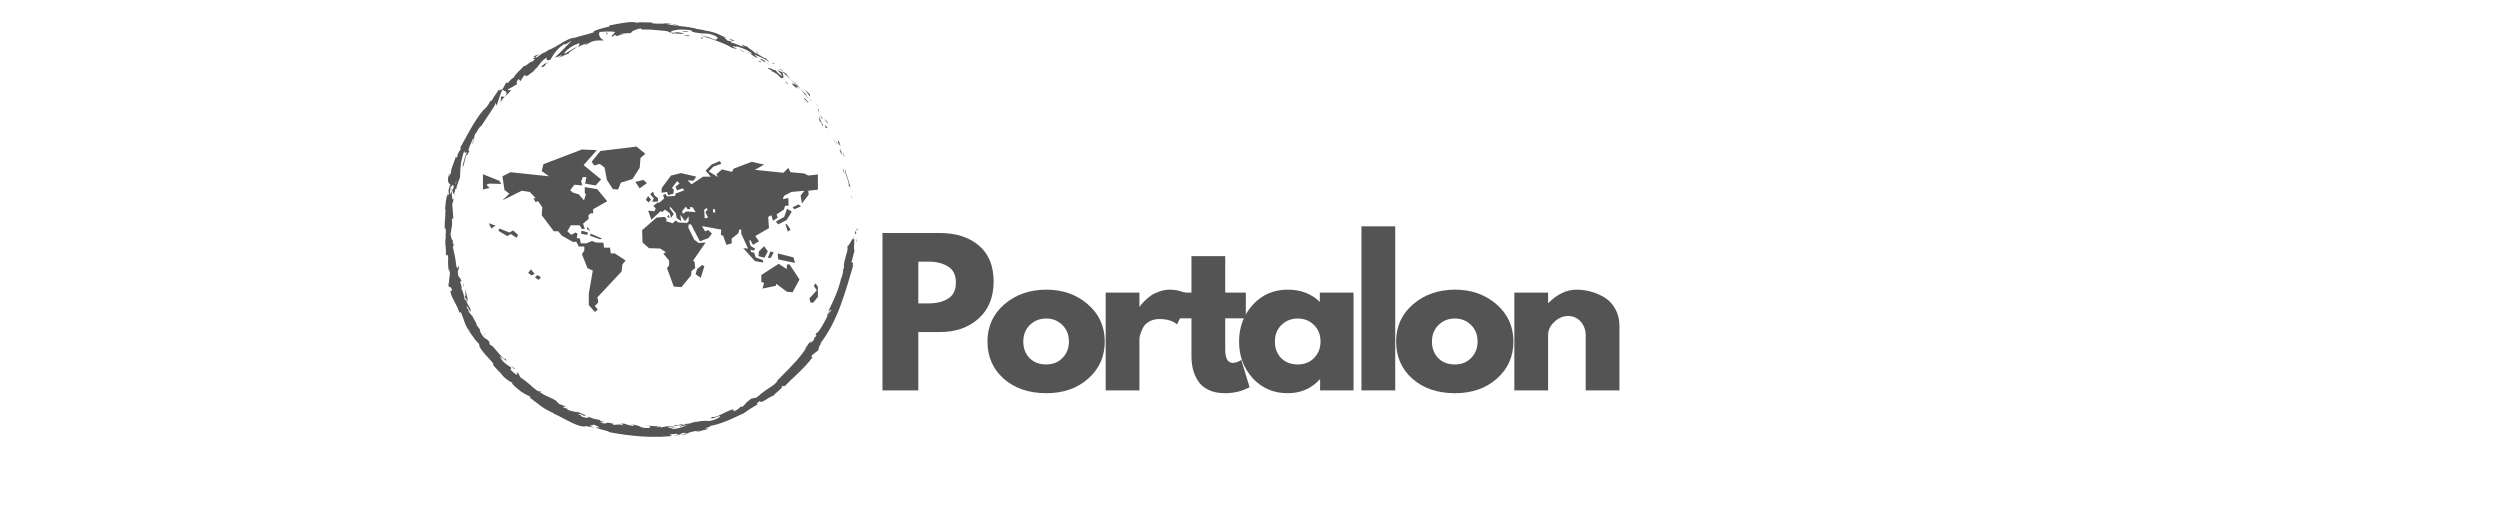 <svg version="1.0" preserveAspectRatio="xMidYMid meet" height="104" viewBox="0 0 375 78" zoomAndPan="magnify" width="500" xmlns:xlink="http://www.w3.org/1999/xlink" xmlns="http://www.w3.org/2000/svg"><defs><g></g><clipPath id="4c811fbbea"><path clip-rule="nonzero" d="M 128 34 L 128.961 34 L 128.961 35 L 128 35 Z M 128 34"></path></clipPath><clipPath id="d00af419aa"><path clip-rule="nonzero" d="M 100 3.219 L 102 3.219 L 102 4 L 100 4 Z M 100 3.219"></path></clipPath><clipPath id="156c43fee1"><path clip-rule="nonzero" d="M 99 3.219 L 101 3.219 L 101 4 L 99 4 Z M 99 3.219"></path></clipPath><clipPath id="7a582484dc"><path clip-rule="nonzero" d="M 127 38 L 128.961 38 L 128.961 40 L 127 40 Z M 127 38"></path></clipPath><clipPath id="4792337c31"><path clip-rule="nonzero" d="M 66.711 3.219 L 128.961 3.219 L 128.961 65.469 L 66.711 65.469 Z M 66.711 3.219"></path></clipPath><clipPath id="9ce0b9b038"><path clip-rule="nonzero" d="M 128 35 L 128.961 35 L 128.961 37 L 128 37 Z M 128 35"></path></clipPath><clipPath id="677a7bde36"><path clip-rule="nonzero" d="M 128 34 L 128.961 34 L 128.961 36 L 128 36 Z M 128 34"></path></clipPath><clipPath id="171394c4fd"><path clip-rule="nonzero" d="M 72.434 21.984 L 122.684 21.984 L 122.684 46.734 L 72.434 46.734 Z M 72.434 21.984"></path></clipPath></defs><g clip-path="url(#4c811fbbea)"><path fill-rule="nonzero" fill-opacity="1" d="M 128.488 34.355 C 128.488 34.645 128.629 34.539 128.656 34.59 C 128.609 34.105 128.449 34.375 128.488 34.355 Z M 128.488 34.355" fill="#545454"></path></g><path fill-rule="nonzero" fill-opacity="1" d="M 127.762 29.676 L 127.836 29.746 L 127.566 29.09 Z M 127.762 29.676" fill="#545454"></path><path fill-rule="nonzero" fill-opacity="1" d="M 126.758 25.383 C 126.629 25.852 127.254 26.898 127.324 27.691 L 127.297 27.832 L 127.578 28.133 C 127.449 27.664 127.301 27.145 127.133 26.656 C 126.98 26.238 126.855 25.812 126.758 25.383 Z M 126.758 25.383" fill="#545454"></path><path fill-rule="nonzero" fill-opacity="1" d="M 126.473 22.973 C 126.434 23.148 126.203 22.527 126.645 23.504 C 126.645 23.449 126.645 23.434 126.633 23.398 C 126.598 23.312 126.547 23.188 126.473 22.973 Z M 126.473 22.973" fill="#545454"></path><path fill-rule="nonzero" fill-opacity="1" d="M 126.633 23.402 C 126.812 23.84 126.598 23.086 126.633 23.402 Z M 126.633 23.402" fill="#545454"></path><path fill-rule="nonzero" fill-opacity="1" d="M 125.727 21.414 L 126.062 21.945 C 126.062 21.805 125.848 21.293 125.969 21.477 C 125.668 20.895 125.668 21.047 125.727 21.414 Z M 125.727 21.414" fill="#545454"></path><path fill-rule="nonzero" fill-opacity="1" d="M 125.316 20.965 C 125.379 21.055 125.438 21.145 125.488 21.234 C 125.492 21.176 125.465 21.094 125.316 20.965 Z M 125.316 20.965" fill="#545454"></path><path fill-rule="nonzero" fill-opacity="1" d="M 125.84 21.824 L 125.492 21.234 C 125.492 21.336 125.422 21.379 125.645 21.508 C 125.555 21.488 125.672 21.582 125.84 21.824 Z M 125.84 21.824" fill="#545454"></path><path fill-rule="nonzero" fill-opacity="1" d="M 125.965 22.191 C 126.062 22.527 126.188 22.957 125.871 22.426 C 126.109 22.961 126.25 23.18 126.277 23.125 C 126.281 23.023 126.262 22.93 126.223 22.84 C 126.156 22.617 126.07 22.398 125.965 22.191 Z M 125.965 22.191" fill="#545454"></path><path fill-rule="nonzero" fill-opacity="1" d="M 126.438 25.254 C 126.461 25.406 126.488 25.559 126.504 25.711 L 126.691 26.066 C 126.633 25.906 126.59 25.742 126.562 25.574 C 126.52 25.383 126.469 25.23 126.438 25.254 Z M 126.438 25.254" fill="#545454"></path><path fill-rule="nonzero" fill-opacity="1" d="M 123.996 17.953 C 123.93 17.953 123.996 18.203 123.953 18.277 C 124.055 18.395 124.148 18.512 124.242 18.637 C 124.164 18.41 123.945 18.02 123.996 17.953 Z M 123.996 17.953" fill="#545454"></path><path fill-rule="nonzero" fill-opacity="1" d="M 123.953 18.277 L 123.508 17.75 C 123.84 18.27 123.926 18.34 123.953 18.277 Z M 123.953 18.277" fill="#545454"></path><path fill-rule="nonzero" fill-opacity="1" d="M 125.02 20.992 C 125.254 21.289 125.449 21.605 125.668 21.918 C 125.43 21.539 125.195 21.16 124.922 20.801 Z M 125.02 20.992" fill="#545454"></path><path fill-rule="nonzero" fill-opacity="1" d="M 122.52 15.773 C 122.629 15.852 122.738 15.938 122.848 16.012 L 122.566 15.773 L 122.277 15.555 Z M 122.52 15.773" fill="#545454"></path><path fill-rule="nonzero" fill-opacity="1" d="M 121.414 14.426 C 121.684 14.578 121.285 14.012 121.535 14.203 C 121.242 13.898 120.922 13.625 120.574 13.387 C 120.906 13.691 121.188 14.035 121.414 14.426 Z M 121.414 14.426" fill="#545454"></path><path fill-rule="nonzero" fill-opacity="1" d="M 120.059 13.023 C 120.211 13.145 120.383 13.258 120.566 13.387 C 120.41 13.25 120.238 13.129 120.059 13.023 Z M 120.059 13.023" fill="#545454"></path><path fill-rule="nonzero" fill-opacity="1" d="M 122.895 16.773 C 122.883 16.578 122.82 16.402 122.707 16.242 L 122.742 16.551 Z M 122.895 16.773" fill="#545454"></path><path fill-rule="nonzero" fill-opacity="1" d="M 122.727 16.562 L 122.398 16.09 Z M 122.727 16.562" fill="#545454"></path><path fill-rule="nonzero" fill-opacity="1" d="M 122.918 16.828 L 122.883 16.77 C 122.895 16.801 122.895 16.816 122.918 16.828 Z M 122.918 16.828" fill="#545454"></path><path fill-rule="nonzero" fill-opacity="1" d="M 124.312 19.359 C 124.035 19.055 123.547 18.387 123.84 19.145 C 124.059 19.336 123.895 18.902 124.312 19.359 Z M 124.312 19.359" fill="#545454"></path><path fill-rule="nonzero" fill-opacity="1" d="M 122.957 17.207 C 123.086 17.41 123.195 17.621 123.324 17.832 C 123.348 17.797 123.324 17.656 123.469 17.801 C 123.297 17.598 123.129 17.398 122.957 17.207 Z M 122.957 17.207" fill="#545454"></path><path fill-rule="nonzero" fill-opacity="1" d="M 122.715 16.945 L 122.957 17.207 L 122.812 16.98 Z M 122.715 16.945" fill="#545454"></path><path fill-rule="nonzero" fill-opacity="1" d="M 120.805 14.047 C 120.676 13.941 120.551 13.832 120.434 13.711 L 120.043 13.328 C 120.312 13.641 120.582 13.977 120.848 14.285 C 120.918 14.281 121.102 14.371 120.805 14.047 Z M 120.805 14.047" fill="#545454"></path><path fill-rule="nonzero" fill-opacity="1" d="M 121.762 15.25 L 121.715 15.199 C 121.73 15.238 121.75 15.27 121.762 15.25 Z M 121.762 15.25" fill="#545454"></path><path fill-rule="nonzero" fill-opacity="1" d="M 117.277 10.707 L 117.305 10.766 L 117.336 10.766 Z M 117.277 10.707" fill="#545454"></path><path fill-rule="nonzero" fill-opacity="1" d="M 120.871 14.352 C 120.996 14.539 121.152 14.695 121.344 14.82 C 121.18 14.656 121.008 14.477 120.836 14.277 C 120.812 14.281 120.801 14.281 120.871 14.352 Z M 120.871 14.352" fill="#545454"></path><path fill-rule="nonzero" fill-opacity="1" d="M 119.27 12.309 L 119.594 12.75 C 119.523 12.598 119.352 12.32 119.27 12.309 Z M 119.27 12.309" fill="#545454"></path><path fill-rule="nonzero" fill-opacity="1" d="M 121.68 15.09 L 121.715 15.125 C 121.676 15.023 121.672 15.043 121.68 15.09 Z M 121.68 15.09" fill="#545454"></path><path fill-rule="nonzero" fill-opacity="1" d="M 121.68 15.09 C 121.578 14.996 121.469 14.906 121.352 14.824 C 121.48 14.965 121.586 15.094 121.711 15.199 C 121.695 15.164 121.688 15.129 121.68 15.09 Z M 121.68 15.09" fill="#545454"></path><path fill-rule="nonzero" fill-opacity="1" d="M 115.781 10.754 C 115.844 10.715 116.051 10.793 116.301 10.953 C 116.441 11.039 116.57 11.133 116.691 11.242 C 116.82 11.363 116.941 11.492 117.047 11.633 C 117.629 11.996 117.602 11.363 117.305 10.766 C 117.246 10.801 117.223 10.832 116.598 10.461 C 116.758 10.66 117.688 11.609 117.156 11.316 C 116.934 11.168 116.734 10.996 116.555 10.805 C 116.473 10.68 116.383 10.562 116.289 10.449 C 116.387 10.637 116.113 10.504 115.816 10.367 C 115.52 10.23 115.191 10.105 115.199 10.262 C 115.438 10.391 115.672 10.535 115.906 10.676 C 115.895 10.719 115.629 10.586 115.781 10.754 Z M 115.781 10.754" fill="#545454"></path><path fill-rule="nonzero" fill-opacity="1" d="M 118.324 11.684 L 118.559 11.875 C 118.332 11.613 118.121 11.336 117.926 11.051 C 117.508 10.777 117.402 10.754 117.344 10.766 C 117.703 11.09 118.074 11.406 118.422 11.738 Z M 118.324 11.684" fill="#545454"></path><path fill-rule="nonzero" fill-opacity="1" d="M 119.5 12.785 C 119.238 12.719 118.676 12.289 118.875 12.703 C 119.492 13.293 119.383 13.039 119.789 13.359 C 118.805 12.383 120.125 13.598 119.492 12.805 C 119.699 12.984 119.875 13.156 120.039 13.32 C 119.879 13.125 119.73 12.934 119.594 12.75 L 119.609 12.781 C 119.637 12.836 119.641 12.859 119.609 12.805 L 119.586 12.785 C 119.559 12.793 119.531 12.793 119.504 12.785 C 119.246 12.469 119.484 12.711 119.586 12.785 C 119.586 12.785 119.609 12.785 119.617 12.785 C 119.277 12.465 118.906 12.176 118.555 11.871 C 118.746 12.086 119.027 12.328 119.5 12.785 Z M 119.5 12.785" fill="#545454"></path><path fill-rule="nonzero" fill-opacity="1" d="M 123.172 18.688 C 123.172 18.645 123.172 18.637 123.172 18.633 C 123.117 18.566 123.086 18.543 123.172 18.688 Z M 123.172 18.688" fill="#545454"></path><path fill-rule="nonzero" fill-opacity="1" d="M 122.945 18.164 C 123.082 18.27 123.191 18.398 123.273 18.555 C 123.387 18.812 123.211 18.59 123.176 18.629 C 123.32 18.77 123.629 19.152 123.371 18.59 L 123.301 18.52 C 123.047 18.027 122.828 17.324 122.891 17.391 C 122.855 17.652 122.875 17.91 122.945 18.164 Z M 122.945 18.164" fill="#545454"></path><path fill-rule="nonzero" fill-opacity="1" d="M 121.316 15.391 C 121.066 15.102 120.789 14.832 120.523 14.559 L 120.805 15.086 L 120.848 15.012 C 121.242 15.531 121.219 15.367 121.316 15.391 Z M 121.316 15.391" fill="#545454"></path><path fill-rule="nonzero" fill-opacity="1" d="M 117.227 10.559 L 117.445 10.535 C 117.227 10.441 116.996 10.371 116.777 10.301 Z M 117.227 10.559" fill="#545454"></path><path fill-rule="nonzero" fill-opacity="1" d="M 116.02 9.637 L 116.148 9.559 C 116.027 9.5 115.898 9.449 115.773 9.395 Z M 116.02 9.637" fill="#545454"></path><path fill-rule="nonzero" fill-opacity="1" d="M 72.09 49.57 L 72.285 49.832 C 72.227 49.742 72.16 49.652 72.09 49.57 Z M 72.09 49.57" fill="#545454"></path><path fill-rule="nonzero" fill-opacity="1" d="M 70.984 47.508 L 70.895 47.484 C 70.977 47.566 71.023 47.594 70.984 47.508 Z M 70.984 47.508" fill="#545454"></path><path fill-rule="nonzero" fill-opacity="1" d="M 81.012 8.121 C 80.523 8.281 79.938 8.414 80.066 8.516 L 80.281 8.559 C 80.508 8.387 80.754 8.238 81.012 8.121 Z M 81.012 8.121" fill="#545454"></path><path fill-rule="nonzero" fill-opacity="1" d="M 67.77 28.648 L 67.84 28.516 L 67.77 28.168 C 67.77 28.312 67.758 28.477 67.77 28.648 Z M 67.77 28.648" fill="#545454"></path><path fill-rule="nonzero" fill-opacity="1" d="M 68.34 29.102 L 68.133 29.703 C 68.215 29.508 68.285 29.309 68.34 29.102 Z M 68.34 29.102" fill="#545454"></path><path fill-rule="nonzero" fill-opacity="1" d="M 80.855 58.707 C 80.988 58.738 81.117 58.766 81.254 58.789 C 80.77 58.461 80.941 58.668 80.855 58.707 Z M 80.855 58.707" fill="#545454"></path><g clip-path="url(#d00af419aa)"><path fill-rule="nonzero" fill-opacity="1" d="M 101.812 3.828 C 101.465 3.727 101.113 3.648 100.758 3.59 C 101.266 3.75 101.66 3.934 101.812 3.828 Z M 101.812 3.828" fill="#545454"></path></g><path fill-rule="nonzero" fill-opacity="1" d="M 70.203 49.559 C 70.328 49.727 70.402 49.797 70.438 49.766 C 70.297 49.594 70.215 49.504 70.203 49.559 Z M 70.203 49.559" fill="#545454"></path><g clip-path="url(#156c43fee1)"><path fill-rule="nonzero" fill-opacity="1" d="M 99.516 3.496 C 99.59 3.516 99.664 3.531 99.75 3.551 C 100.09 3.539 100.43 3.559 100.766 3.602 C 100.355 3.469 99.938 3.434 99.516 3.496 Z M 99.516 3.496" fill="#545454"></path></g><path fill-rule="nonzero" fill-opacity="1" d="M 121.738 51.016 C 121.762 50.992 121.785 50.961 121.809 50.938 C 121.832 50.918 121.77 50.953 121.738 51.016 Z M 121.738 51.016" fill="#545454"></path><g clip-path="url(#7a582484dc)"><path fill-rule="nonzero" fill-opacity="1" d="M 128.023 38.711 C 128.023 38.852 127.984 39.078 127.961 39.293 C 127.996 39.102 128.02 38.906 128.023 38.711 Z M 128.023 38.711" fill="#545454"></path></g><path fill-rule="nonzero" fill-opacity="1" d="M 110.848 6.426 C 111.145 6.555 110.902 6.426 110.848 6.426 Z M 110.848 6.426" fill="#545454"></path><path fill-rule="nonzero" fill-opacity="1" d="M 111.949 7.668 C 111.879 7.652 111.824 7.648 111.801 7.668 C 111.848 7.652 111.898 7.652 111.949 7.668 Z M 111.949 7.668" fill="#545454"></path><path fill-rule="nonzero" fill-opacity="1" d="M 96.348 4.398 L 96.324 4.398 C 96.414 4.426 96.398 4.418 96.348 4.398 Z M 96.348 4.398" fill="#545454"></path><path fill-rule="nonzero" fill-opacity="1" d="M 111.242 6.707 C 111.141 6.633 111.027 6.555 110.895 6.469 C 110.949 6.516 111.055 6.586 111.242 6.707 Z M 111.242 6.707" fill="#545454"></path><path fill-rule="nonzero" fill-opacity="1" d="M 111.219 6.609 L 111.453 6.754 C 111.508 6.746 111.484 6.723 111.219 6.609 Z M 111.219 6.609" fill="#545454"></path><path fill-rule="nonzero" fill-opacity="1" d="M 110.426 6.25 C 110.598 6.324 110.75 6.402 110.898 6.488 C 110.848 6.453 110.824 6.434 110.844 6.438 Z M 110.426 6.25" fill="#545454"></path><path fill-rule="nonzero" fill-opacity="1" d="M 101.297 64.113 L 101.363 64.113 C 101.664 64.012 101.531 64.035 101.297 64.113 Z M 101.297 64.113" fill="#545454"></path><path fill-rule="nonzero" fill-opacity="1" d="M 75.746 14.516 C 75.746 14.516 75.746 14.5 75.766 14.488 L 75.73 14.516 Z M 75.746 14.516" fill="#545454"></path><path fill-rule="nonzero" fill-opacity="1" d="M 75.105 15.402 C 75.215 15.031 75.422 14.734 75.73 14.508 C 75.539 14.496 75.344 14.48 75.156 14.477 Z M 75.105 15.402" fill="#545454"></path><g clip-path="url(#4792337c31)"><path fill-rule="nonzero" fill-opacity="1" d="M 75.426 54.062 L 75.031 53.398 C 75.805 53.945 76.176 54.484 75.855 53.824 C 75.75 53.883 75.57 53.777 75.363 53.59 C 75.109 53.355 74.883 53.105 74.672 52.836 C 74.438 52.551 74.199 52.266 74.004 52.062 C 73.809 51.859 73.645 51.727 73.531 51.777 L 73.32 51.305 C 73.402 51.426 73.438 51.426 73.516 51.539 C 73.137 50.617 72.809 51.141 72.18 50.035 C 71.977 49.637 71.891 49.324 72.09 49.562 L 71.496 48.77 C 71.363 48.512 71.469 48.531 71.605 48.785 C 71.348 48.355 71.133 47.91 70.875 47.473 L 70.895 47.473 C 70.676 47.238 70.473 46.988 70.285 46.723 C 70.191 46.344 70.41 46.875 70.422 46.762 C 70.273 46.527 70.117 46.289 69.977 46.055 C 69.977 45.871 70.059 45.934 70.176 46.102 C 70.332 46.324 70.461 46.559 70.562 46.809 C 70.637 46.5 70.566 46.223 70.355 45.98 C 70.074 45.547 69.891 45.074 69.812 44.562 C 69.914 44.797 70.047 45.035 70.148 45.27 C 70.168 44.973 70.133 44.684 70.043 44.402 C 69.945 44.035 69.867 43.664 69.809 43.293 C 69.785 43.508 69.965 45.094 69.57 44.285 C 69.5 43.93 69.375 43.59 69.188 43.277 C 69.352 43.223 69.188 42.777 69.008 42.211 L 69.246 42.191 C 69.172 42.008 69.078 41.836 68.965 41.676 C 68.875 41.57 68.797 41.457 68.73 41.34 C 68.59 40.629 68.73 40.457 68.848 40.266 C 68.684 39.137 68.707 41.094 68.426 39.77 C 68.406 39.535 68.379 39.316 68.344 39.102 C 68.309 38.891 68.285 38.684 68.242 38.473 C 68.16 38.051 68.035 37.613 67.934 37.047 C 67.961 36.371 68.082 37.152 68.129 36.906 L 67.891 36.328 C 67.891 36.184 67.945 36.227 67.973 36.246 C 67.879 35.75 67.738 36.219 67.656 35.43 C 67.535 35.324 67.602 34.914 67.695 34.414 C 67.828 33.891 67.855 33.363 67.777 32.828 C 67.859 32.594 67.906 32.953 67.996 32.887 C 67.957 32.219 67.945 31.926 67.922 31.668 C 67.902 31.406 67.891 31.18 67.832 30.613 C 67.922 30.309 68.008 30.004 68.117 29.707 C 67.824 30.359 67.781 29.473 67.758 28.652 C 67.633 28.891 67.523 29.082 67.469 29.215 C 67.5 28.797 67.531 28.371 67.598 27.953 C 67.668 27.812 67.715 27.953 67.758 28.176 C 67.758 28.086 67.758 28.004 67.758 27.938 C 67.941 27.52 68.016 27.777 68.07 28.117 L 67.832 28.523 C 67.914 28.855 68.012 29.168 68.152 29.125 C 68.141 28.988 68.141 28.852 68.152 28.715 C 68.176 28.801 68.199 28.855 68.23 28.828 C 68.258 28.797 68.23 28.652 68.23 28.445 L 68.539 28.223 L 68.457 28.137 L 68.715 27.371 C 68.797 27.117 68.906 26.867 69 26.617 C 69.02 26.324 69.023 26.039 69.035 25.746 C 69.043 25.453 69.078 25.152 69.113 24.832 C 69.133 24.672 69.152 24.508 69.18 24.336 C 69.203 24.164 69.246 23.988 69.289 23.805 C 69.383 23.395 69.5 22.992 69.645 22.598 C 69.629 23.094 69.883 22.809 70.074 22.918 C 69.863 23.102 69.766 23.445 69.656 23.844 L 69.492 24.477 C 69.438 24.703 69.371 24.926 69.285 25.145 C 69.469 24.684 69.52 24.824 69.52 24.953 C 69.621 24.395 69.781 23.855 69.918 23.301 C 70.07 23.402 70.172 23.016 70.426 22.652 C 70.191 22.73 70.27 22.414 70.426 22.004 C 70.465 21.898 70.508 21.789 70.555 21.676 L 70.711 21.344 C 70.805 21.148 70.891 20.949 70.961 20.746 C 71.086 20.766 71.121 20.969 70.711 21.691 C 71.375 20.996 70.871 20.426 71.535 19.742 C 71.438 19.922 71.363 20.012 71.379 20.109 C 71.492 19.805 71.645 19.516 71.828 19.246 C 72.008 18.984 72.176 18.824 72.141 18.969 L 72.035 19.141 C 72.227 18.859 72.461 18.5 72.703 18.117 C 72.949 17.73 73.234 17.344 73.473 16.965 C 73.711 16.59 73.945 16.258 74.109 15.984 C 74.234 15.816 74.309 15.629 74.332 15.418 C 74.418 15.566 74.469 15.723 74.492 15.891 C 74.75 15.062 75.027 14.211 75.371 13.387 C 75.41 13.719 76.418 13.555 75.75 14.469 C 75.895 14.352 76.035 14.223 76.168 14.09 C 76.328 13.934 76.5 13.723 76.719 13.461 C 76.531 13.582 76.055 13.578 76.258 13.348 C 77.062 12.984 76.777 13.047 77.695 12.543 C 77.41 12.719 77.418 12.176 77.828 11.836 C 77.805 11.934 78.121 12.109 78.004 12.266 L 78.367 11.688 C 78.492 11.496 78.625 11.316 78.754 11.125 C 78.543 11.387 78.922 11.422 79.227 11.336 C 79.148 11.336 79.371 11.172 79.645 10.969 C 79.914 10.762 80.254 10.551 80.383 10.434 L 79.883 10.672 C 80.309 10.398 80.664 10.051 80.938 9.625 C 81.055 9.457 81.188 9.301 81.328 9.156 C 81.535 8.938 81.773 8.758 82.039 8.613 C 81.922 8.773 81.918 9.266 82.586 8.938 C 82.77 8.586 82.98 8.246 83.219 7.926 C 83.594 7.406 84.051 6.977 84.59 6.637 L 84.871 6.637 C 85.164 6.457 85.453 6.27 85.758 6.109 C 85.523 6.359 85.051 6.836 84.578 7.309 C 84.344 7.543 84.105 7.797 83.871 8.016 C 83.633 8.234 83.43 8.449 83.25 8.617 C 83.781 8.445 83.453 8.664 84.176 8.281 C 84.48 8.25 83.855 8.633 83.645 8.754 C 84.219 8.488 84.785 8.215 85.375 7.988 C 85.289 7.895 85.594 7.691 85.902 7.492 C 86.215 7.289 86.547 7.125 86.477 7.047 C 85.855 7.363 85.266 7.754 84.672 8.094 C 84.582 8.004 84.781 7.727 85.168 7.406 C 85.391 7.223 85.625 7.059 85.879 6.914 C 86.172 6.754 86.473 6.617 86.785 6.504 C 87.145 6.465 86.695 6.996 86.75 7.059 C 86.949 6.918 87.164 6.809 87.395 6.723 C 87.602 6.625 87.82 6.551 88.047 6.508 L 87.543 6.812 C 87.875 6.723 88.184 6.586 88.469 6.395 C 88.805 6.203 89.164 6.102 89.551 6.09 C 89.855 6.008 90.531 6.152 90.551 6.008 C 89.992 5.855 89.676 5.062 89.969 4.789 L 90.914 4.727 C 91.141 4.715 91.367 4.715 91.594 4.727 C 91.75 4.727 91.91 4.738 92.066 4.758 C 92.617 4.879 91.383 5.398 91.855 5.5 C 91.855 5.434 92.129 5.301 92.242 5.262 C 92.578 5.262 92.145 5.484 92.844 5.332 C 92.926 5.074 94.293 5.164 93.148 5.094 C 93.391 5.035 93.637 5.004 93.887 4.996 C 94.09 4.996 94.305 4.984 94.719 4.953 C 94.582 4.883 94.754 4.738 95.051 4.594 C 95.398 4.426 95.758 4.312 96.141 4.258 C 96.098 4.32 96.266 4.398 96.344 4.43 C 96.707 4.43 97.031 4.43 97.332 4.43 C 97.633 4.43 97.91 4.473 98.184 4.496 L 99.016 4.562 C 99.301 4.594 99.602 4.625 99.941 4.652 C 100.062 4.715 100.703 4.844 100.414 4.918 C 100.68 4.871 100.945 4.859 101.211 4.891 C 101.984 5.199 100.285 4.805 100.867 5.125 C 100.934 4.996 101.957 5.051 102.555 5.086 C 102.484 4.969 102.148 4.883 101.75 4.852 C 101.352 4.82 100.898 4.836 100.602 4.852 C 100.617 4.703 100.891 4.582 101.344 4.508 C 101.613 4.461 101.879 4.438 102.152 4.434 C 102.457 4.434 102.797 4.449 103.16 4.477 C 103.734 4.539 103.844 4.633 103.836 4.68 C 103.832 4.727 103.711 4.762 103.812 4.762 C 104.207 4.867 104.609 4.941 105.016 4.98 C 105.262 5.012 105.508 5.027 105.758 5.027 C 105.984 5.023 106.207 5.043 106.43 5.086 C 106.766 5.164 107.086 5.285 107.395 5.441 C 108.008 5.852 107.301 5.809 107.395 5.988 C 107.023 5.895 106.668 5.762 106.324 5.598 C 106.047 5.469 105.762 5.359 105.469 5.27 L 106.207 5.543 C 105.789 5.508 105.383 5.41 104.992 5.254 C 105.242 5.383 105.504 5.484 105.773 5.559 L 106.395 5.75 L 107.102 5.988 C 107.336 6.074 107.598 6.156 107.844 6.25 L 108.578 6.551 C 109.02 6.734 109.445 6.953 109.855 7.195 C 110.145 7.258 110.633 7.406 110.449 7.238 L 109.965 7.047 C 109.59 6.711 110.949 7.262 110.379 6.922 C 110.75 7.023 111.113 7.141 111.473 7.277 C 111.668 7.352 111.867 7.438 112.07 7.535 C 112.277 7.648 112.48 7.77 112.676 7.906 L 112.738 8.188 C 112.754 8.125 112.242 7.75 111.965 7.672 C 112.258 7.816 112.527 8 112.773 8.223 C 112.922 8.336 113.078 8.441 113.246 8.535 C 113.375 8.625 113.516 8.672 113.672 8.684 C 113.5 8.52 113.336 8.344 113.156 8.188 C 113.496 8.316 113.867 8.473 114.262 8.645 C 114.461 8.73 114.656 8.828 114.844 8.938 C 115.027 9.055 115.203 9.184 115.367 9.32 C 115.156 8.91 115.188 9.219 114.809 8.648 C 115.102 9.203 112.879 7.406 113.457 8.156 C 113.266 7.902 113.035 7.695 112.766 7.527 C 112.465 7.328 112.18 7.105 111.91 6.863 C 111.91 6.938 112.117 7.125 111.461 6.746 C 111.402 6.746 111.344 6.742 111.285 6.73 L 111.242 6.699 L 111.277 6.727 C 111.242 6.727 111.238 6.727 111.289 6.727 C 111.402 6.801 111.496 6.891 111.578 7 C 111.254 6.934 110.938 6.836 110.633 6.699 C 110.266 6.562 109.895 6.418 109.691 6.375 C 109.301 6.16 109.891 6.375 109.703 6.207 C 109.504 6.16 109.301 6.121 109.098 6.09 C 109.098 5.922 108.098 5.41 109.098 5.707 L 108.25 5.371 C 107.719 5.078 107.16 4.867 106.566 4.738 C 106.145 4.582 105.43 4.598 105.84 4.586 C 105.602 4.535 105.355 4.477 105.109 4.434 L 104.375 4.316 L 104.375 4.273 C 103.637 4.113 102.891 3.996 102.141 3.926 C 101.336 3.855 100.539 3.73 99.75 3.547 C 99.516 3.547 99.25 3.547 98.961 3.547 C 98.672 3.547 98.336 3.547 97.926 3.512 L 97.766 3.371 C 97.449 3.371 96.973 3.371 96.539 3.348 C 96.109 3.328 95.723 3.332 95.598 3.422 C 95.336 3.336 95.07 3.297 94.797 3.312 C 94.625 3.312 94.438 3.312 94.246 3.336 C 94.051 3.355 93.848 3.383 93.645 3.414 C 93.238 3.48 92.812 3.535 92.426 3.617 C 92.035 3.703 91.684 3.77 91.402 3.805 L 91.402 3.988 C 91.023 4.055 90.648 4.145 90.277 4.258 L 89.684 4.438 C 89.48 4.504 89.266 4.586 89.043 4.672 L 89.145 4.809 C 88.672 4.988 88.188 5.133 87.695 5.242 L 86.809 5.48 C 86.508 5.57 86.203 5.684 85.902 5.805 C 86.086 5.676 86.285 5.598 86.504 5.566 C 86.105 5.621 85.719 5.719 85.344 5.867 C 84.977 6.035 84.621 6.227 84.277 6.43 C 83.926 6.621 83.598 6.852 83.266 7.035 C 82.945 7.219 82.613 7.379 82.266 7.508 C 82.047 7.691 81.801 7.832 81.531 7.93 C 81.559 7.914 81.582 7.898 81.602 7.879 L 81.477 7.949 C 81.32 8.004 81.168 8.062 81.02 8.133 C 81.164 8.086 81.297 8.035 81.41 7.988 C 81.105 8.18 80.809 8.391 80.527 8.613 L 80.289 8.562 L 80.215 8.617 C 79.848 8.777 79.992 8.855 80.242 8.855 C 80.102 8.969 79.977 9.098 79.863 9.238 C 79.656 9.215 79.457 9.387 79.242 9.562 C 79.141 9.648 79.027 9.73 78.91 9.801 C 78.801 9.875 78.68 9.918 78.551 9.934 C 78.309 10.227 78.043 10.496 77.75 10.738 C 77.406 11.098 77.082 11.465 77.105 11.648 C 77.07 11.625 76.969 11.691 77.129 11.551 C 76.766 11.785 76.457 12.078 76.199 12.426 L 75.91 12.398 L 75.676 12.836 L 75.438 13.285 C 74.941 13.617 74.715 13.746 74.996 13.203 C 74.801 13.504 74.656 13.711 74.543 13.867 C 74.434 14.027 74.359 14.141 74.281 14.246 C 74.062 14.547 73.871 14.859 73.703 15.191 L 73.629 15.055 C 73.367 15.395 73.098 16.047 72.848 16.176 C 72.551 16.445 72.289 16.742 72.059 17.066 C 71.895 17.27 71.73 17.516 71.562 17.773 L 71.023 18.602 C 70.316 19.781 69.586 21.16 68.988 22.246 C 69.281 22.113 69.113 22.352 68.922 22.66 C 68.73 22.969 68.512 23.348 68.645 23.453 C 68.5 23.547 68.324 23.852 68.391 23.453 C 68.293 23.754 68.195 24.012 68.117 24.25 C 68.035 24.484 67.945 24.695 67.879 24.895 C 67.711 25.285 67.633 25.691 67.645 26.117 C 67.508 26.23 67.578 25.816 67.488 25.926 C 67.488 26.105 67.449 26.281 67.371 26.445 C 67.277 26.555 67.34 26.246 67.355 26.039 C 67.285 26.289 67.234 26.543 67.203 26.801 C 67.191 26.961 67.203 27.117 67.238 27.273 C 67.285 27.453 67.395 27.582 67.559 27.664 C 67.441 27.902 67.352 28.152 67.301 28.414 C 67.273 28.641 67.285 28.863 67.336 29.086 C 67.207 29.285 67.043 29.645 67.152 28.848 L 67.02 29.453 L 66.93 29.891 L 66.859 30.363 C 66.777 30.996 66.727 31.574 66.844 31.609 C 66.789 31.855 66.773 32.102 66.797 32.352 L 66.742 32.961 C 66.727 33.121 66.727 33.258 66.719 33.395 C 66.719 33.664 66.703 33.934 66.699 34.422 L 66.742 34.152 C 67 34.543 66.805 34.965 66.855 35.758 L 66.828 35.738 C 66.793 36.043 66.785 36.348 66.805 36.656 C 66.809 36.781 66.824 36.91 66.848 37.035 C 66.871 37.156 66.887 37.281 66.887 37.406 L 66.887 38.316 L 67.043 38.199 C 67.234 38.262 67.234 38.656 67.215 39.168 C 67.188 39.723 67.242 40.266 67.379 40.801 L 67.406 40.414 C 67.496 40.781 67.504 41.145 67.43 41.512 C 67.355 41.891 67.332 42.27 67.363 42.652 C 67.363 42.781 67.258 42.473 67.195 42.309 C 67.395 43.828 67.461 42.441 67.816 43.508 C 67.762 43.742 67.441 43.34 67.645 44.074 C 67.664 44.266 67.93 44.766 68.211 45.336 C 68.367 45.617 68.523 45.914 68.652 46.211 C 68.715 46.355 68.773 46.504 68.82 46.648 C 68.871 46.781 68.91 46.914 68.941 47.055 C 68.941 46.816 68.922 46.566 69.203 47.012 C 69.543 47.723 69.812 49.121 70.43 49.609 C 70.457 49.711 70.457 49.758 70.43 49.773 C 70.621 50.008 70.879 50.441 71.168 50.805 C 71.375 51.105 71.613 51.375 71.883 51.617 C 71.832 51.82 71.969 52.09 72.184 52.414 C 72.426 52.766 72.695 53.094 72.992 53.398 C 73.297 53.719 73.574 54.027 73.777 54.262 C 73.977 54.496 74.07 54.676 73.965 54.762 C 74.176 55 74.379 55.234 74.598 55.457 L 75.254 56.125 L 75.188 56.125 C 75.477 56.461 75.801 56.758 76.16 57.016 C 76.363 57.16 76.578 57.285 76.809 57.387 C 76.992 57.594 76.809 57.5 76.77 57.508 C 77.184 57.945 77.633 58.348 78.113 58.707 C 78.559 59.012 79.027 59.27 79.52 59.48 L 79.543 59.715 C 79.711 59.812 79.871 59.926 80.016 60.059 C 80.234 60.234 80.523 60.445 80.844 60.691 C 81.004 60.809 81.172 60.926 81.352 61.059 C 81.527 61.191 81.723 61.293 81.914 61.406 C 82.297 61.645 82.695 61.84 83.113 61.996 C 83.09 61.996 83.043 62.023 82.91 61.98 C 83.812 62.344 84.797 62.949 85.723 63.383 C 86.645 63.82 87.449 64.105 87.883 63.918 C 88.297 64.012 88.727 64.059 89.145 64.129 C 87.586 63.633 89.457 63.93 88.84 63.645 C 89.156 63.719 89.457 63.836 89.746 63.992 C 89.961 64.102 90 64.184 89.613 64.098 L 89.504 64.035 C 89.129 64.305 91.449 64.625 91.367 64.82 C 92.938 65.125 94.523 65.34 96.121 65.457 L 97.305 65.52 C 97.695 65.52 98.086 65.52 98.484 65.52 C 98.676 65.52 98.875 65.52 99.066 65.52 L 99.645 65.488 C 100.027 65.461 100.414 65.453 100.793 65.402 C 100.668 65.332 100.543 65.262 100.414 65.18 C 100.77 65.152 101.125 65.105 101.465 65.066 C 101.75 65.094 101.867 65.223 101.109 65.305 C 101.379 65.332 101.641 65.293 101.891 65.191 C 102.066 65.145 102.223 65.066 102.363 64.953 C 103.84 64.797 101.844 65.355 102.289 65.281 L 102.898 65.152 L 102.758 65.152 C 102.992 65.055 103.121 64.977 103.297 64.918 C 103.402 64.875 103.512 64.84 103.621 64.812 C 103.758 64.77 103.926 64.727 104.148 64.68 C 104.719 64.602 104.473 64.77 104.695 64.727 C 104.695 64.746 104.777 64.727 105.039 64.656 C 105.473 64.547 105.902 64.418 106.336 64.316 L 105.766 64.266 C 106.309 64.012 106.973 63.926 106.316 63.879 C 106.789 63.914 107.996 63.562 109.105 63.105 C 109.664 62.887 110.188 62.617 110.621 62.426 C 110.91 62.277 111.203 62.141 111.508 62.023 C 111.672 61.895 111.844 61.785 112.02 61.664 C 112.199 61.539 112.367 61.426 112.551 61.312 C 112.918 61.074 113.32 60.867 113.746 60.602 C 113.512 60.703 113.273 60.586 114.008 60.145 C 114.008 60.422 114.375 60.266 114.824 59.992 C 115.254 59.688 115.711 59.449 116.203 59.266 C 115.883 59.371 116.367 58.977 116.805 58.598 C 117.242 58.223 117.605 57.832 117.133 58.039 C 117.707 57.59 117.281 58.145 117.77 57.863 C 118.074 57.551 118.395 57.227 118.738 56.898 L 119.27 56.406 L 119.805 55.887 C 119.988 55.707 120.176 55.535 120.355 55.352 L 120.891 54.781 C 121.258 54.391 121.598 53.98 121.91 53.547 C 121.879 53.48 121.582 53.707 121.793 53.289 C 122.113 53.051 122.406 52.816 122.715 52.559 C 122.789 52.41 122.832 52.254 122.84 52.086 C 122.914 51.848 123.055 51.652 123.254 51.504 C 123.152 51.566 122.996 51.66 123.133 51.41 C 124.41 49.738 125.355 47.777 126.105 45.758 C 126.855 43.742 127.43 41.66 128.051 39.59 C 127.828 40.141 127.887 39.758 127.961 39.32 C 127.883 39.602 127.809 39.289 127.723 39.336 C 127.875 38.758 128.039 38.18 128.176 37.594 C 128.07 37.418 128.102 36.941 128.133 36.48 C 128.164 36.02 128.16 35.574 128.055 35.48 L 128.09 36.008 C 127.965 35.629 127.816 35.887 127.645 36.215 C 127.473 36.543 127.266 36.941 127.102 36.875 C 127.152 37.109 127.152 37.348 127.102 37.582 C 127.055 37.84 126.961 38.117 126.879 38.41 C 126.793 38.703 126.723 39.012 126.641 39.328 C 126.574 39.66 126.559 39.992 126.602 40.328 C 126.48 40.605 126.539 40.062 126.434 40.199 C 126.527 40.562 126.453 40.965 126.223 41.688 L 126.203 41.598 C 126.105 42.055 125.984 42.508 125.84 42.953 C 125.723 43.336 125.586 43.711 125.43 44.082 C 125.285 44.449 125.137 44.824 124.938 45.23 C 124.738 45.637 124.547 46.098 124.27 46.625 L 124.508 46.535 C 124.379 46.793 124.227 47.039 124.047 47.266 C 124.035 47.91 124.652 45.965 124.688 46.559 C 124.484 46.77 124.32 47.008 124.199 47.277 C 124.02 47.609 123.805 48 123.605 48.391 C 123.422 48.75 123.215 49.098 122.984 49.434 C 122.785 49.723 122.609 49.93 122.461 49.973 C 122.035 50.629 122.75 49.879 122.324 50.543 L 122.125 50.66 L 122.125 50.895 C 122.016 51.062 121.879 51.207 121.719 51.324 C 121.602 51.406 121.516 51.434 121.48 51.414 C 121.574 51.281 121.66 51.141 121.738 51 C 121.461 51.297 121.219 51.621 121.008 51.969 C 120.855 52.223 120.684 52.465 120.496 52.691 C 120.664 52.508 120.84 52.328 121.008 52.137 C 120.699 52.574 120.363 53.027 120 53.473 C 119.633 53.918 119.246 54.367 118.836 54.785 L 118.23 55.43 L 117.621 56.039 C 117.23 56.453 116.82 56.824 116.469 57.219 L 116.637 57.176 C 116.5 57.32 116.379 57.441 116.273 57.543 C 116.168 57.645 116.066 57.719 115.98 57.777 C 115.805 57.914 115.668 58.016 115.527 58.098 L 115.039 58.418 C 114.84 58.547 114.586 58.727 114.242 58.992 L 114.281 58.941 C 113.98 59.258 113.645 59.527 113.266 59.746 C 113.586 59.43 112.473 60.039 112.902 59.641 C 112.219 60.156 112.039 60.273 111.945 60.391 C 111.785 60.613 111.602 60.816 111.391 60.996 L 111.094 60.996 C 110.949 61.137 110.875 61.23 110.742 61.332 C 110.523 61.504 110.289 61.645 110.035 61.762 C 110.641 61.363 109.441 61.809 110.109 61.344 C 109.723 61.449 109.344 61.59 108.98 61.766 C 108.66 61.906 108.387 62.043 108.137 62.172 C 107.648 62.438 107.246 62.605 106.785 62.543 C 106.449 62.848 106.836 62.777 107.258 62.641 C 107.68 62.504 108.125 62.309 107.922 62.434 C 108.125 62.418 107.988 62.547 107.73 62.699 C 107.434 62.859 107.121 62.984 106.797 63.078 C 106.488 63.152 106.18 63.168 105.863 63.125 C 105.645 63.121 105.426 63.129 105.207 63.152 C 105.078 63.168 104.941 63.188 104.793 63.219 C 104.645 63.25 104.477 63.273 104.301 63.316 C 104.441 63.285 104.445 63.258 104.586 63.227 C 104.312 63.258 104.043 63.32 103.785 63.418 C 103.652 63.461 103.512 63.508 103.363 63.539 C 103.207 63.566 103.051 63.574 102.891 63.57 C 102.559 63.852 102.035 63.711 101.969 64.004 L 103.285 63.707 C 102.918 63.809 102.578 63.973 102.152 64.117 C 101.652 64.285 101.137 64.363 100.605 64.355 C 100.836 64.242 101.07 64.152 101.316 64.09 C 100.941 64.051 100.605 64.246 100.227 64.188 C 100.27 64.051 100.672 63.988 101.172 63.914 C 101.406 63.879 101.684 63.848 101.938 63.797 C 102.172 63.746 102.402 63.676 102.621 63.582 C 102.332 63.598 102.051 63.652 101.773 63.746 C 101.496 63.809 101.312 63.836 101.496 63.66 C 101.23 63.898 100.871 63.922 100.465 63.949 C 100 63.934 99.547 64 99.109 64.145 L 99.16 63.973 C 98.914 64.047 98.66 64.094 98.398 64.105 L 98.91 63.867 C 98.117 64.07 97.375 63.758 96.617 63.824 C 97.41 63.844 97.5 63.891 97.477 63.957 C 97.453 64.023 97.309 64.113 97.652 64.164 C 95.656 64.352 96.516 63.742 94.324 63.645 C 94.621 63.645 95.434 63.836 94.961 63.883 C 94.754 63.848 94.508 63.812 94.293 63.754 C 94.109 63.707 93.93 63.645 93.758 63.57 C 92.305 63.418 93.957 63.77 93.328 63.793 C 92.855 63.535 92.605 63.766 91.953 63.719 L 91.977 63.551 C 91.773 63.504 91.613 63.469 91.488 63.449 C 91.391 63.426 91.293 63.41 91.195 63.406 C 91.102 63.395 91.016 63.414 90.938 63.461 C 90.828 63.527 90.742 63.594 90.02 63.355 L 90.695 63.27 C 90.438 63.227 90.172 63.199 89.918 63.145 C 89.984 63.098 90.055 63.051 90.121 63 C 89.793 62.973 89.469 62.914 89.152 62.828 C 88.84 62.742 88.535 62.629 88.238 62.496 C 88.387 62.672 88.039 62.758 87.332 62.523 C 86.887 62.254 87.648 62.477 86.66 62.117 C 87.004 62.066 87.312 62.152 87.582 62.375 C 87.648 62.336 87.84 62.348 87.902 62.309 C 87.375 62.062 86.836 61.852 86.285 61.676 C 86.41 61.727 86.535 61.789 86.648 61.863 C 86.402 61.805 86.148 61.754 85.898 61.691 L 85.156 61.488 C 84.965 61.328 85.156 61.363 85.352 61.395 C 85.039 61.309 84.727 61.203 84.422 61.082 C 84.59 61.012 84.625 60.883 85.23 61.082 C 84.758 60.941 84.324 60.762 83.871 60.59 C 83.809 60.492 83.293 60.102 83.484 60.141 C 83.082 59.891 82.664 59.684 82.223 59.516 C 81.727 59.305 81.266 59.031 80.84 58.699 C 80.711 58.664 80.59 58.605 80.48 58.531 C 80.281 58.379 80.09 58.227 79.906 58.074 C 79.723 57.918 79.551 57.746 79.363 57.586 C 79.18 57.426 78.98 57.27 78.773 57.113 C 78.555 56.938 78.324 56.777 78.086 56.629 C 77.977 56.418 77.852 56.219 77.754 56 C 77.047 55.406 78.199 56.863 77.016 55.863 C 76.168 55.152 76.867 55.43 76.648 55.113 C 76.34 54.918 76.043 54.711 75.754 54.484 C 75.387 54.172 75.086 53.809 74.848 53.391 C 75.066 53.621 75.211 53.84 75.426 54.062 Z M 69.57 44.312 C 69.621 44.414 69.707 44.551 69.777 44.703 C 69.855 44.812 69.895 44.938 69.895 45.074 C 69.617 44.91 69.633 44.695 69.57 44.312 Z M 68.473 27.035 C 68.461 27.281 68.391 27.512 68.273 27.727 C 68.309 27.488 68.375 27.258 68.473 27.035 Z M 107.527 5.211 L 107.5 5.211 C 107.027 4.992 107.195 5.07 107.527 5.223 Z M 108.52 5.656 C 108.629 5.672 108.629 5.656 108.598 5.605 C 108.398 5.578 108.207 5.516 108.031 5.422 C 108.168 5.555 108.332 5.633 108.52 5.664 Z M 104.797 64.621 L 104.582 64.621 C 105.031 64.469 104.914 64.543 104.797 64.621 Z M 104.797 64.621" fill="#545454"></path></g><path fill-rule="nonzero" fill-opacity="1" d="M 68.27 29.043 C 68.246 29.086 68.207 29.113 68.16 29.121 C 68.172 29.215 68.207 29.223 68.27 29.043 Z M 68.27 29.043" fill="#545454"></path><path fill-rule="nonzero" fill-opacity="1" d="M 80.785 58.68 L 80.812 58.699 C 80.828 58.707 80.844 58.707 80.855 58.699 Z M 80.785 58.68" fill="#545454"></path><path fill-rule="nonzero" fill-opacity="1" d="M 92.281 5.492 C 92.141 5.508 92 5.504 91.859 5.48 C 91.855 5.523 91.957 5.543 92.281 5.492 Z M 92.281 5.492" fill="#545454"></path><path fill-rule="nonzero" fill-opacity="1" d="M 113.805 7.961 C 113.605 7.84 113.391 7.746 113.184 7.637 C 113.367 7.734 113.535 7.859 113.684 8.008 C 113.703 7.965 113.621 7.844 113.805 7.961 Z M 113.805 7.961" fill="#545454"></path><path fill-rule="nonzero" fill-opacity="1" d="M 117.914 12.41 C 118 12.461 118.066 12.551 118.148 12.602 L 118.184 12.527 C 117.879 12.238 117.621 12.082 117.914 12.41 Z M 117.914 12.41" fill="#545454"></path><path fill-rule="nonzero" fill-opacity="1" d="M 114.043 8.785 C 114.027 8.863 114.117 8.945 114.258 9.043 C 114.332 9.09 114.422 9.141 114.516 9.195 L 114.809 9.383 L 114.738 9.332 C 114.855 9.289 114.797 9.207 114.652 9.094 C 114.457 8.977 114.254 8.875 114.043 8.785 Z M 114.043 8.785" fill="#545454"></path><path fill-rule="nonzero" fill-opacity="1" d="M 114.902 9.438 C 115.027 9.52 115.152 9.602 115.266 9.691 C 115.359 9.66 115.129 9.574 114.902 9.438 Z M 114.902 9.438" fill="#545454"></path><path fill-rule="nonzero" fill-opacity="1" d="M 109.828 6.098 C 110.023 6.227 110.035 5.988 110.133 6.098 C 110.289 6.066 109.91 5.957 109.66 5.91 C 109.531 5.883 109.422 5.883 109.422 5.91 C 109.422 5.934 109.531 5.988 109.828 6.098 Z M 109.828 6.098" fill="#545454"></path><path fill-rule="nonzero" fill-opacity="1" d="M 114.109 9.391 L 114.062 9.152 L 113.762 9.125 Z M 114.109 9.391" fill="#545454"></path><path fill-rule="nonzero" fill-opacity="1" d="M 110.93 7.402 L 111.582 7.793 C 111.582 7.762 111.68 7.793 111.793 7.832 C 111.379 7.613 110.938 7.348 110.93 7.402 Z M 110.93 7.402" fill="#545454"></path><path fill-rule="nonzero" fill-opacity="1" d="M 111.793 7.832 C 111.969 7.938 112.152 8.031 112.344 8.109 C 112.164 8.004 111.98 7.914 111.793 7.832 Z M 111.793 7.832" fill="#545454"></path><path fill-rule="nonzero" fill-opacity="1" d="M 113.211 8.879 L 113.043 8.727 L 112.586 8.449 C 112.789 8.594 113.008 8.723 113.211 8.879 Z M 113.211 8.879" fill="#545454"></path><path fill-rule="nonzero" fill-opacity="1" d="M 103.215 4.746 L 102.391 4.652 C 102.297 4.695 102.512 4.77 102.82 4.801 C 103.023 4.797 103.332 4.836 103.215 4.746 Z M 103.215 4.746" fill="#545454"></path><path fill-rule="nonzero" fill-opacity="1" d="M 105.527 5.797 C 105.406 5.742 105.305 5.664 105.219 5.562 L 105.137 5.77 Z M 105.527 5.797" fill="#545454"></path><path fill-rule="nonzero" fill-opacity="1" d="M 103.203 5.289 C 103.109 5.336 102.008 5.254 103.027 5.422 C 103.117 5.371 103.926 5.48 103.203 5.289 Z M 103.203 5.289" fill="#545454"></path><path fill-rule="nonzero" fill-opacity="1" d="M 90.926 5.145 L 91.129 5.094 L 91.027 4.746 Z M 90.926 5.145" fill="#545454"></path><path fill-rule="nonzero" fill-opacity="1" d="M 81.371 10.078 C 82.215 9.645 81.438 9.766 82.223 9.402 C 82.367 9.207 81.582 9.703 81.738 9.52 C 81.297 9.902 81.016 10.031 81.371 10.078 Z M 81.371 10.078" fill="#545454"></path><path fill-rule="nonzero" fill-opacity="1" d="M 81.734 9.516 C 81.805 9.453 81.879 9.387 81.953 9.309 C 81.875 9.371 81.805 9.441 81.734 9.516 Z M 81.734 9.516" fill="#545454"></path><g clip-path="url(#9ce0b9b038)"><path fill-rule="nonzero" fill-opacity="1" d="M 128.445 36.375 C 128.492 36.16 128.516 35.945 128.547 35.73 L 128.414 36.145 C 128.426 36.223 128.434 36.297 128.445 36.375 Z M 128.445 36.375" fill="#545454"></path></g><g clip-path="url(#677a7bde36)"><path fill-rule="nonzero" fill-opacity="1" d="M 128.219 35.129 L 128.457 34.98 L 128.258 34.59 C 128.277 34.773 128.266 34.949 128.219 35.129 Z M 128.219 35.129" fill="#545454"></path></g><path fill-rule="nonzero" fill-opacity="1" d="M 69.504 42.562 L 69.438 42.535 C 69.418 42.715 69.441 42.887 69.508 43.055 Z M 69.504 42.562" fill="#545454"></path><path fill-rule="nonzero" fill-opacity="1" d="M 72.684 50.105 L 72.609 49.988 L 72.578 50.32 Z M 72.684 50.105" fill="#545454"></path><path fill-rule="nonzero" fill-opacity="1" d="M 77.207 55.285 C 77.004 55.09 76.746 54.883 76.559 54.672 C 77 55.094 77.078 55.52 77.207 55.285 Z M 77.207 55.285" fill="#545454"></path><g clip-path="url(#171394c4fd)"><path fill-rule="nonzero" fill-opacity="1" d="M 120.145 30.965 L 119.141 31.387 L 118.891 31.082 L 119.801 30.66 Z M 118.77 31.742 L 117.988 33.012 L 116.734 33.66 L 116.379 33.238 L 117.633 32.535 L 118.055 31.309 Z M 118.586 34.441 L 118.176 34.746 L 117.805 33.594 L 118.055 33.66 Z M 119.258 39.438 L 116.734 38.91 L 116.656 38.012 L 119.02 38.605 Z M 122.855 44.328 L 121.969 45.414 L 121.547 45.359 L 121.426 44.738 L 122.523 43.551 L 122.074 42.875 L 122.328 42.504 L 122.75 43.125 Z M 116.059 37.879 L 115.582 38.711 L 115.176 38.656 L 115.582 37.707 Z M 115.176 37.707 L 114.672 38.656 L 113.773 38.418 L 113.84 37.707 L 114.617 36.926 Z M 122.922 28.426 L 121.242 28.609 L 121.297 29.203 L 120.289 30.527 L 120.094 29.324 L 120.648 28.609 L 118.719 28.793 L 117.582 29.391 L 117.434 29.879 L 118.242 29.695 L 118.293 30.832 L 117.754 30.883 L 117.582 31.438 L 116.484 32.168 L 116.656 32.641 L 115.953 33.117 L 115.703 32.285 L 115.227 32.535 L 115.348 34.215 L 113.297 35.406 L 113.84 36.199 L 112.941 36.727 L 112.57 36.027 L 112.383 36.078 L 112.57 36.859 L 113.297 37.336 L 113.047 37.586 L 112.57 37.453 L 112.688 37.824 L 113.113 37.879 L 113.348 38.605 L 114.445 39.016 L 114.5 39.387 L 113.242 39.16 L 111.484 37.23 L 112.211 37.281 L 111.18 35.047 L 111.18 34.441 L 110.891 34.441 L 110.758 34.996 L 109.754 35.777 L 109.754 36.504 L 108.961 36.727 L 108.473 35.352 L 108.129 35.246 L 108.18 34.441 L 105.285 33.91 L 105.762 34.691 L 106.25 34.52 L 106.793 35.047 L 106.25 35.723 L 104.98 36.199 L 103.66 33.66 L 103.301 33.66 L 103.25 34.148 L 104.133 35.949 L 104.809 36.449 L 105.84 36.371 L 103.977 39.082 L 104.199 39.32 L 104.281 40.219 L 103.727 40.641 L 103.66 41.316 L 102.219 43.059 L 101.066 42.992 L 100.051 40.219 L 100.367 39.793 L 100.367 39.082 L 99.508 38.062 L 99.863 37.824 L 99.031 37.281 L 97.352 37.23 L 96.375 36.371 L 96.32 34.52 L 98.488 32.641 L 99.691 32.535 L 99.996 32.879 L 99.93 33.184 L 100.895 33.488 L 101.371 33.066 L 101.742 33.371 L 103.051 33.434 L 103.301 33.184 L 103.301 32.457 L 102.758 33.184 L 102.047 32.219 L 102.164 33.184 L 101.492 32.695 L 101.371 31.98 L 100.566 31.043 L 100.418 31.199 L 101.066 32.102 L 100.645 32.695 L 100.473 31.98 L 99.746 31.438 L 99.336 31.809 L 99.086 31.676 L 97.711 32.961 L 97.219 31.609 L 98.184 31.676 L 98.355 31.254 L 98 30.883 L 98.609 30.406 L 98.965 30.355 L 99.641 29.746 L 99.453 29.27 L 99.812 29.098 L 100.051 29.457 L 101.266 29.391 L 101.32 29.047 L 102.641 28.543 L 102.402 28.254 L 101.57 28.543 L 101.32 28.016 L 101.926 27.539 L 101.57 27.168 L 100.789 28.188 L 101.066 28.426 L 101.016 29.047 L 100.234 29.27 L 100.051 28.793 L 99.215 28.902 L 99.27 28.188 L 100.645 26.336 L 102.164 25.965 L 104.438 26.496 L 104.027 27.117 L 103.129 27.035 L 103.727 27.645 L 105.469 26.496 L 106.621 26.496 L 105.84 25.609 L 106.738 24.684 L 107.996 24.152 L 108.18 24.578 L 106.988 25 L 106.316 25.715 L 107.691 26.559 L 107.465 26.137 L 108.301 25.41 L 109.805 25.781 L 110.031 25.305 L 112.754 24.273 L 114.617 24.684 L 113.242 25.477 L 117.516 25.914 L 118.242 25.184 L 118.586 25.832 L 120.648 26.02 L 121.242 26.336 L 122.922 26.137 Z M 119.922 41.922 L 118.891 43.84 L 118.055 43.773 L 116.43 42.57 L 116.379 42.875 L 114.379 43.285 L 114.617 42.453 L 114.195 42.281 L 114.195 41.25 L 116.801 39.57 L 117.988 40.352 L 118.055 39.688 L 118.414 39.637 Z M 98.715 29.746 L 98.66 30.25 L 97.816 30.25 L 98.078 29.746 L 97.523 29.152 L 97.934 28.73 L 98.184 29.324 Z M 97.035 27.473 L 95.949 28.254 L 95.305 27.289 L 96.508 26.984 Z M 100.445 32.684 L 100.074 32.551 L 100.301 32.191 Z M 96.797 23.07 L 96.082 23.68 L 95.949 25.184 L 94.867 26.863 L 93.133 27.395 L 92.711 28.426 L 91.93 28.371 L 91.031 26.984 L 90.676 25.121 L 89.949 24.578 L 89.156 24.828 L 88.746 24.273 L 90.055 22.648 L 95.477 21.984 Z M 97.656 29.945 L 97.285 30.355 L 96.875 29.984 L 97.219 29.391 Z M 105.656 39.941 L 105.113 41.672 L 104.332 41.129 L 104.559 40.352 L 105.336 39.742 Z M 88.547 34.625 L 88.07 34.387 L 88.07 33.965 Z M 90.305 35.777 L 90 35.895 L 88.492 35.352 L 88.602 35.047 Z M 88.191 34.875 L 88.07 35.246 L 87.145 35.047 L 87.238 34.598 Z M 93.848 39.082 L 93.371 39.637 L 93.242 40.719 L 89.578 44.633 C 89.711 44.859 89.75 45.121 89.695 45.414 L 89.223 45.891 L 89.645 46.418 L 89.273 46.84 L 88.32 45.77 L 88.32 44.023 L 88.918 40.59 L 88.125 40.219 L 87.289 38.129 L 87.648 37.586 L 87.648 36.98 L 86.816 36.98 L 86.445 36.25 L 85.969 36.305 L 84.277 35.352 L 83.734 34.691 L 83.074 34.691 L 81.262 32.285 L 81.34 31.082 L 80.719 30.184 L 80.309 30.301 L 80.008 29.695 L 80.363 29.746 L 79.465 28.793 L 78.273 28.609 L 75.367 30.051 L 76.398 29.047 L 75.668 28.492 L 75.367 26.441 L 76.57 25.832 L 82.348 26.441 L 81.262 25.66 L 81.512 24.629 L 87.289 22.422 L 89.523 22.527 L 87.543 24.762 L 90.172 26.918 L 89.34 27.816 L 87.766 27.539 L 87.965 26.559 L 87.41 26.559 L 87.172 27.234 L 87.344 27.816 L 86.152 27.711 L 85.531 28.543 L 85.969 28.902 L 86.816 29.152 L 87.594 30.051 L 87.887 29.152 L 87.715 28.965 L 87.715 28.066 L 89.578 28.371 L 91.086 30.184 L 88.969 31.387 L 88.969 32.035 L 88.602 31.98 L 88.242 32.34 L 88.32 32.812 L 87.461 33.543 L 87.715 34.336 L 87.289 34.336 L 86.934 33.793 L 85.613 33.793 L 85.109 34.691 L 85.613 35.168 L 85.836 35.168 L 86.312 34.875 L 86.629 35.047 L 86.512 35.723 L 86.988 35.777 L 87.105 36.504 L 87.965 36.504 L 88.797 36.145 L 89.395 36.371 L 90.516 36.41 L 90.598 37.152 L 91.508 37.152 L 91.613 38.012 L 92.234 38.012 Z M 75.195 27.59 L 73.383 27.539 L 72.961 27.711 L 73.434 28.188 L 72.445 28.426 L 72.445 26.137 L 74.891 27.117 Z M 77.719 35.246 L 77.48 35.668 L 76.648 35.113 L 76.094 35.406 L 74.77 34.625 L 74.891 34.27 L 76.398 34.875 L 76.98 34.574 Z M 74.348 33.844 L 73.688 34.27 L 73.328 33.488 Z M 81.145 41.621 L 80.785 41.977 L 80.242 41.621 L 80.613 41.25 Z M 80.191 41.078 L 79.77 41.316 L 79.215 40.945 L 79.637 40.418 Z M 107.293 31.848 L 107.227 31.359 L 106.926 31.398 L 106.965 31.887 Z M 106.211 32.629 L 105.812 31.848 L 106.145 31.398 L 105.973 31.215 L 105.629 31.48 L 105.707 32.762 Z M 104.348 31.824 L 103.91 31.121 L 103.5 31.043 L 103.527 31.359 L 103.168 31.398 L 102.867 31.004 L 102.324 31.676 L 102.43 32.102 L 102.906 31.73 L 103.273 31.73 Z M 104.348 31.824" fill="#545454"></path></g><g fill-opacity="1" fill="#545454"><g transform="translate(130.652, 58.558)"><g><path d="M 1.719 -23.609 L 10.328 -23.609 C 12.734 -23.609 14.676 -22.988 16.156 -21.75 C 17.645 -20.508 18.391 -18.703 18.391 -16.328 C 18.391 -13.961 17.633 -12.109 16.125 -10.766 C 14.625 -9.422 12.691 -8.75 10.328 -8.75 L 7.094 -8.75 L 7.094 0 L 1.719 0 Z M 7.094 -13.047 L 8.609 -13.047 C 9.805 -13.047 10.789 -13.285 11.562 -13.766 C 12.344 -14.254 12.734 -15.055 12.734 -16.172 C 12.734 -17.297 12.344 -18.098 11.562 -18.578 C 10.789 -19.066 9.805 -19.312 8.609 -19.312 L 7.094 -19.312 Z M 7.094 -13.047"></path></g></g></g><g fill-opacity="1" fill="#545454"><g transform="translate(147.464, 58.558)"><g><path d="M 3.094 -1.75 C 1.469 -3.195 0.656 -5.055 0.656 -7.328 C 0.656 -9.598 1.504 -11.461 3.203 -12.922 C 4.898 -14.379 7 -15.109 9.5 -15.109 C 11.957 -15.109 14.031 -14.375 15.719 -12.906 C 17.406 -11.438 18.25 -9.578 18.25 -7.328 C 18.25 -5.078 17.422 -3.223 15.766 -1.766 C 14.117 -0.305 12.031 0.422 9.5 0.422 C 6.863 0.422 4.727 -0.301 3.094 -1.75 Z M 7.016 -9.812 C 6.359 -9.164 6.031 -8.336 6.031 -7.328 C 6.031 -6.316 6.344 -5.488 6.969 -4.844 C 7.602 -4.207 8.438 -3.891 9.469 -3.891 C 10.457 -3.891 11.27 -4.211 11.906 -4.859 C 12.551 -5.516 12.875 -6.336 12.875 -7.328 C 12.875 -8.336 12.547 -9.164 11.891 -9.812 C 11.234 -10.457 10.426 -10.781 9.469 -10.781 C 8.5 -10.781 7.68 -10.457 7.016 -9.812 Z M 7.016 -9.812"></path></g></g></g><g fill-opacity="1" fill="#545454"><g transform="translate(164.133, 58.558)"><g><path d="M 1.719 0 L 1.719 -14.672 L 6.781 -14.672 L 6.781 -12.562 L 6.844 -12.562 C 6.875 -12.633 6.93 -12.727 7.016 -12.844 C 7.109 -12.957 7.297 -13.156 7.578 -13.438 C 7.867 -13.727 8.176 -13.988 8.5 -14.219 C 8.82 -14.445 9.238 -14.648 9.75 -14.828 C 10.27 -15.016 10.797 -15.109 11.328 -15.109 C 11.879 -15.109 12.422 -15.031 12.953 -14.875 C 13.492 -14.719 13.891 -14.566 14.141 -14.422 L 14.531 -14.188 L 12.422 -9.906 C 11.785 -10.438 10.906 -10.703 9.781 -10.703 C 9.176 -10.703 8.648 -10.566 8.203 -10.297 C 7.766 -10.035 7.457 -9.711 7.281 -9.328 C 7.102 -8.941 6.973 -8.613 6.891 -8.344 C 6.816 -8.082 6.781 -7.875 6.781 -7.719 L 6.781 0 Z M 1.719 0"></path></g></g></g><g fill-opacity="1" fill="#545454"><g transform="translate(176.141, 58.558)"><g><path d="M 2.578 -14.672 L 2.578 -20.141 L 7.641 -20.141 L 7.641 -14.672 L 10.734 -14.672 L 10.734 -10.812 L 7.641 -10.812 L 7.641 -6.156 C 7.641 -4.801 8.02 -4.125 8.781 -4.125 C 8.969 -4.125 9.164 -4.16 9.375 -4.234 C 9.594 -4.305 9.758 -4.383 9.875 -4.469 L 10.047 -4.578 L 11.297 -0.484 C 10.211 0.117 8.973 0.422 7.578 0.422 C 6.629 0.422 5.812 0.254 5.125 -0.078 C 4.438 -0.41 3.914 -0.859 3.562 -1.422 C 3.207 -1.984 2.953 -2.57 2.797 -3.188 C 2.648 -3.812 2.578 -4.473 2.578 -5.172 L 2.578 -10.812 L 0.453 -10.812 L 0.453 -14.672 Z M 2.578 -14.672"></path></g></g></g><g fill-opacity="1" fill="#545454"><g transform="translate(185.204, 58.558)"><g><path d="M 2.719 -1.812 C 1.344 -3.312 0.656 -5.145 0.656 -7.312 C 0.656 -9.488 1.344 -11.332 2.719 -12.844 C 4.094 -14.352 5.836 -15.109 7.953 -15.109 C 9.898 -15.109 11.504 -14.5 12.766 -13.281 L 12.766 -14.672 L 17.828 -14.672 L 17.828 0 L 12.812 0 L 12.812 -1.656 L 12.766 -1.656 C 11.504 -0.27 9.898 0.422 7.953 0.422 C 5.836 0.422 4.094 -0.32 2.719 -1.812 Z M 7.016 -9.812 C 6.359 -9.164 6.031 -8.336 6.031 -7.328 C 6.031 -6.316 6.344 -5.488 6.969 -4.844 C 7.602 -4.207 8.438 -3.891 9.469 -3.891 C 10.457 -3.891 11.27 -4.211 11.906 -4.859 C 12.551 -5.516 12.875 -6.336 12.875 -7.328 C 12.875 -8.336 12.547 -9.164 11.891 -9.812 C 11.234 -10.457 10.426 -10.781 9.469 -10.781 C 8.5 -10.781 7.68 -10.457 7.016 -9.812 Z M 7.016 -9.812"></path></g></g></g><g fill-opacity="1" fill="#545454"><g transform="translate(202.502, 58.558)"><g><path d="M 1.719 0 L 1.719 -24.609 L 6.781 -24.609 L 6.781 0 Z M 1.719 0"></path></g></g></g><g fill-opacity="1" fill="#545454"><g transform="translate(208.763, 58.558)"><g><path d="M 3.094 -1.75 C 1.469 -3.195 0.656 -5.055 0.656 -7.328 C 0.656 -9.598 1.504 -11.461 3.203 -12.922 C 4.898 -14.379 7 -15.109 9.5 -15.109 C 11.957 -15.109 14.031 -14.375 15.719 -12.906 C 17.406 -11.438 18.25 -9.578 18.25 -7.328 C 18.25 -5.078 17.422 -3.223 15.766 -1.766 C 14.117 -0.305 12.031 0.422 9.5 0.422 C 6.863 0.422 4.727 -0.301 3.094 -1.75 Z M 7.016 -9.812 C 6.359 -9.164 6.031 -8.336 6.031 -7.328 C 6.031 -6.316 6.344 -5.488 6.969 -4.844 C 7.602 -4.207 8.438 -3.891 9.469 -3.891 C 10.457 -3.891 11.27 -4.211 11.906 -4.859 C 12.551 -5.516 12.875 -6.336 12.875 -7.328 C 12.875 -8.336 12.547 -9.164 11.891 -9.812 C 11.234 -10.457 10.426 -10.781 9.469 -10.781 C 8.5 -10.781 7.68 -10.457 7.016 -9.812 Z M 7.016 -9.812"></path></g></g></g><g fill-opacity="1" fill="#545454"><g transform="translate(225.432, 58.558)"><g><path d="M 1.719 0 L 1.719 -14.672 L 6.781 -14.672 L 6.781 -13.125 L 6.844 -13.125 C 8.156 -14.445 9.555 -15.109 11.047 -15.109 C 11.766 -15.109 12.484 -15.008 13.203 -14.812 C 13.922 -14.625 14.609 -14.328 15.266 -13.922 C 15.922 -13.523 16.453 -12.957 16.859 -12.219 C 17.273 -11.488 17.484 -10.641 17.484 -9.672 L 17.484 0 L 12.422 0 L 12.422 -8.297 C 12.422 -9.055 12.176 -9.723 11.688 -10.297 C 11.195 -10.867 10.562 -11.156 9.781 -11.156 C 9.02 -11.156 8.328 -10.859 7.703 -10.266 C 7.086 -9.68 6.781 -9.023 6.781 -8.297 L 6.781 0 Z M 1.719 0"></path></g></g></g></svg>